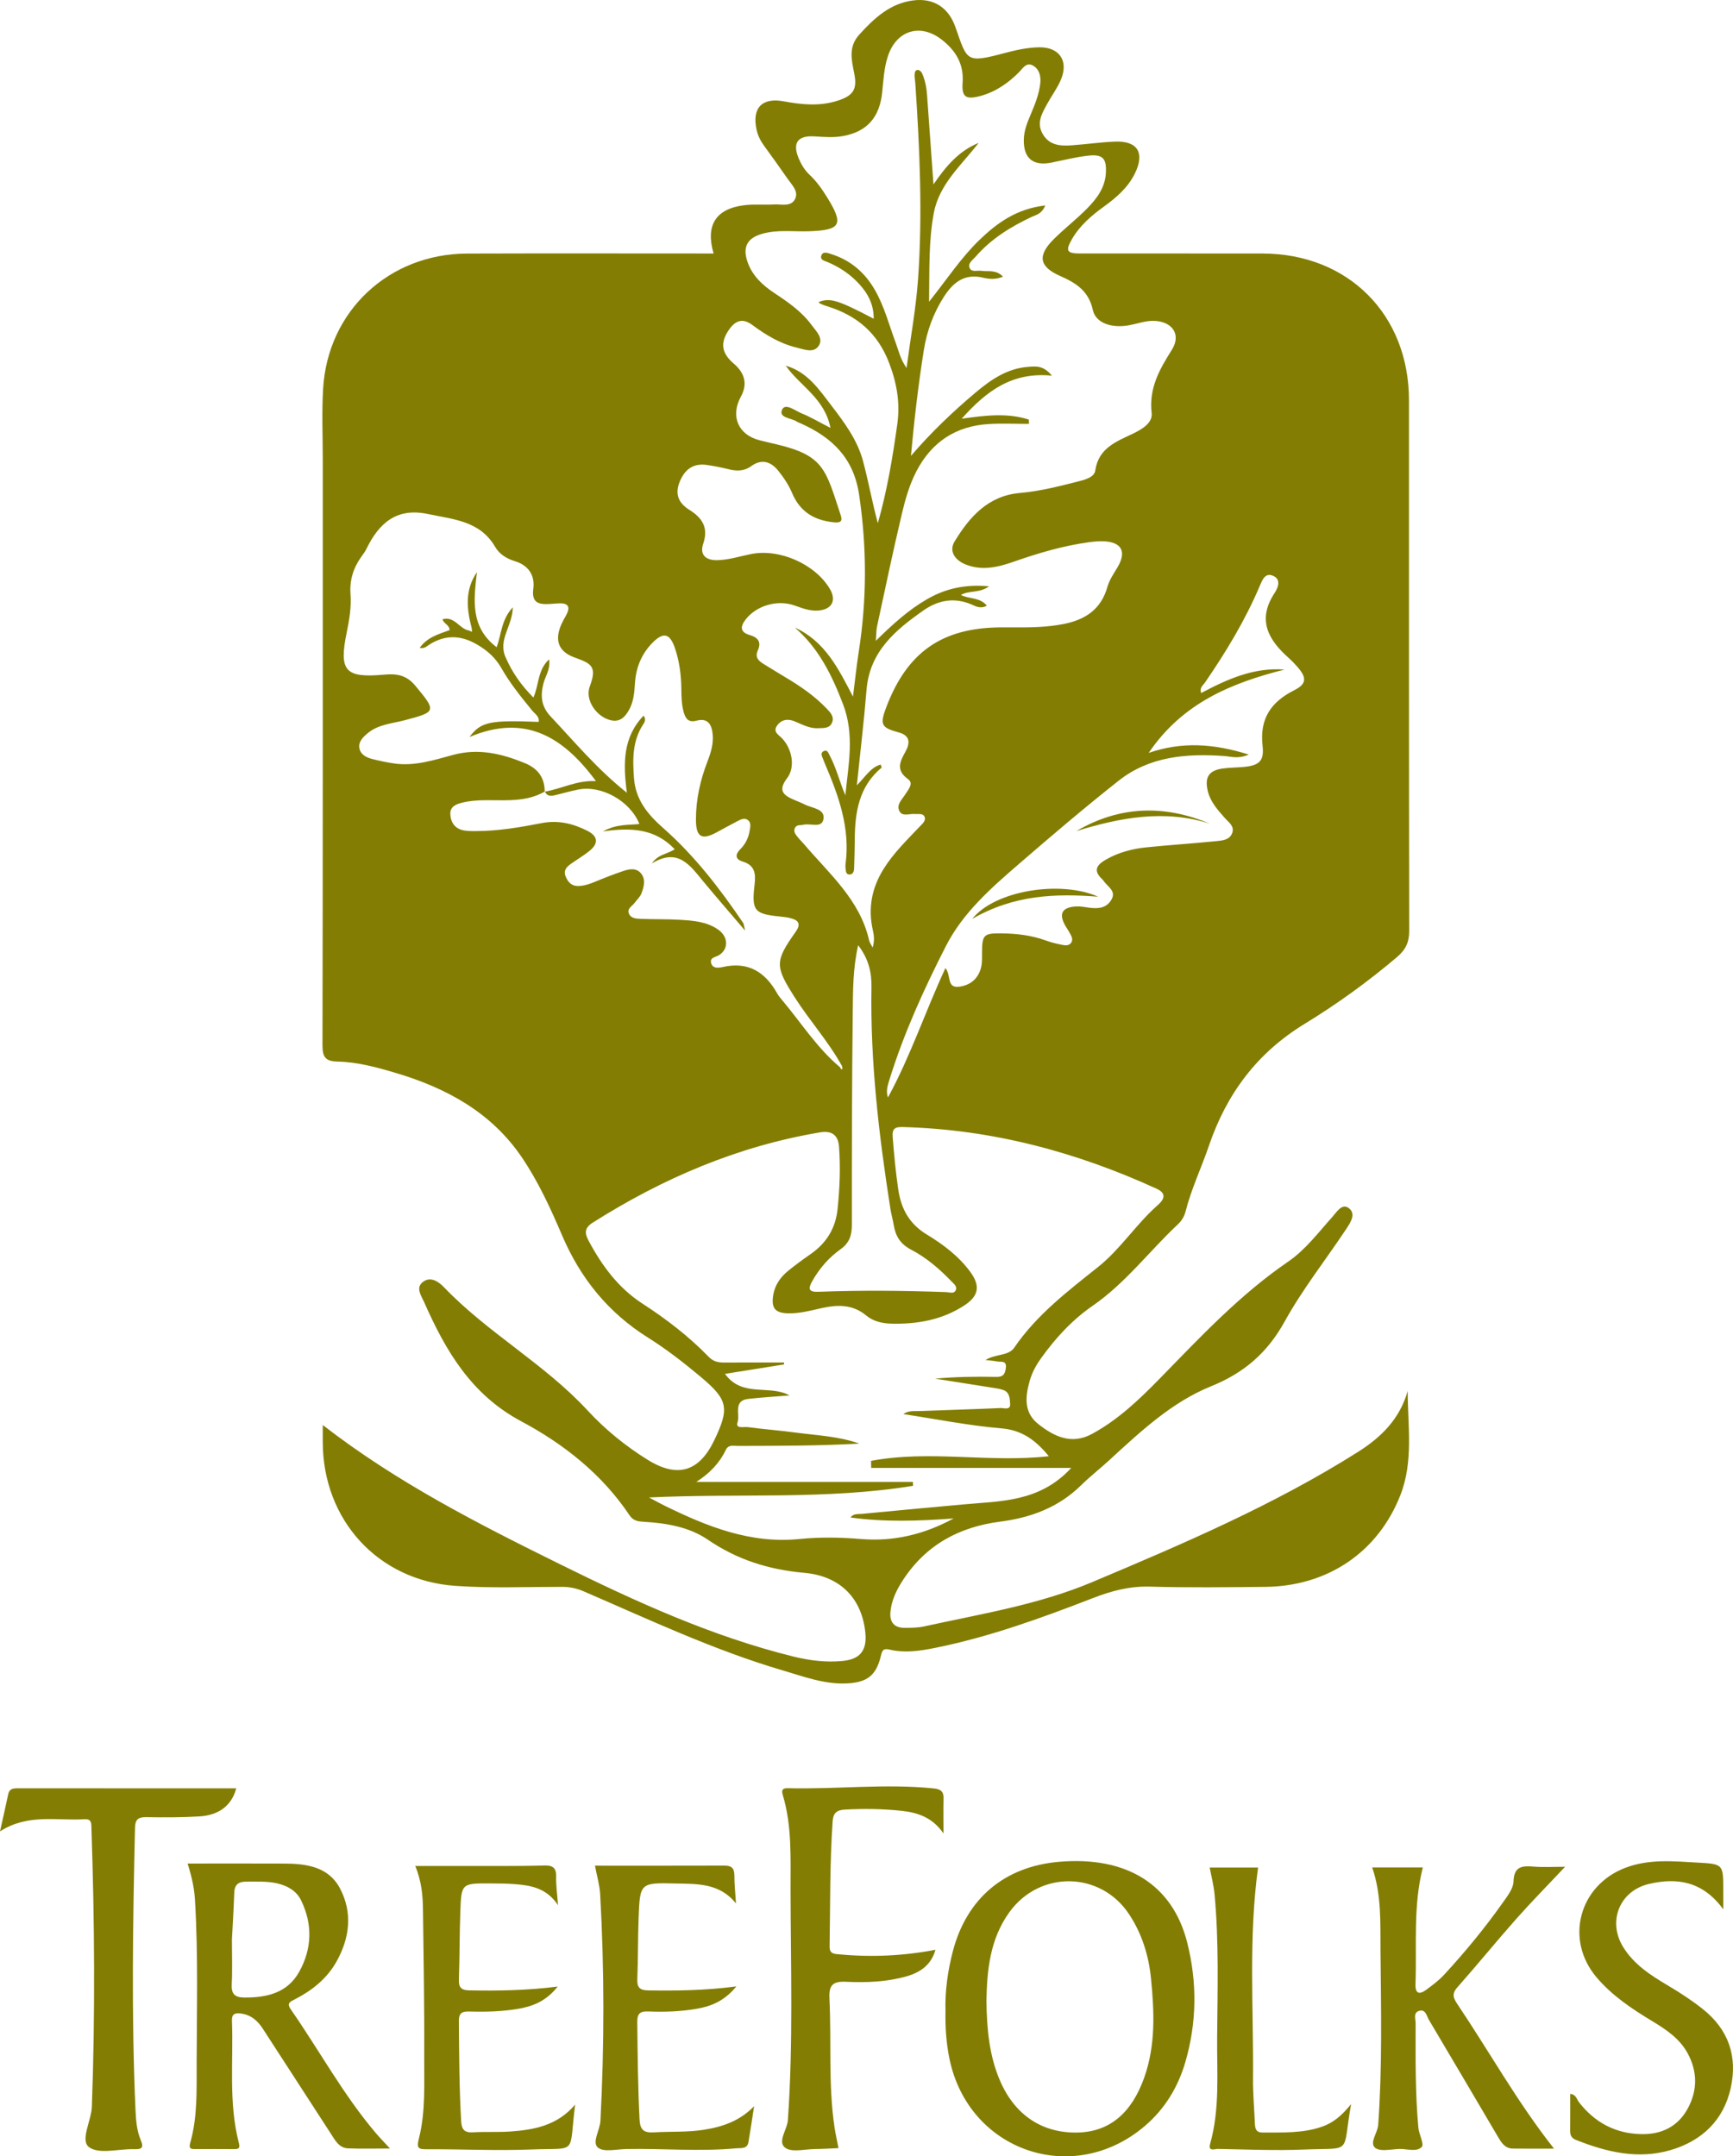 <?xml version="1.0" encoding="UTF-8"?>
<svg id="Layer_2" data-name="Layer 2" xmlns="http://www.w3.org/2000/svg" viewBox="0 0 1029.527 1281.342">
  <defs>
    <style>
      .cls-1 {
        fill: #837e03;
        stroke-width: 0px;
      }
    </style>
  </defs>
  <g id="Layer_1-2" data-name="Layer 1">
    <g>
      <path class="cls-1" d="M423.925,150.64c-4.95-16.927,1.386-26.69,18.464-28.729,5.715-.682,11.572-.072,17.341-.428,4.468-.276,10.326,1.712,12.693-3.448,2.03-4.426-1.996-8.198-4.497-11.768-4.588-6.548-9.193-13.087-13.926-19.531-2.164-2.946-3.753-6.067-4.54-9.635-2.836-12.854,3.161-19.321,16.154-16.887,10.705,2.006,21.314,3.033,31.887-.345,9.308-2.973,11.831-6.672,10.026-15.951-1.599-8.218-3.724-15.978,2.957-23.36,8.888-9.82,18.361-18.576,32.059-20.315,11.99-1.522,20.908,4.126,25.007,15.761,7.195,20.425,6.105,21.658,29.428,15.479,6.656-1.763,13.41-3.265,20.361-3.372,11.945-.184,17.641,8.008,12.918,19.233-2.118,5.035-5.512,9.521-8.138,14.359-3.025,5.574-6.498,11.172-2.737,17.812,3.929,6.938,10.549,7.32,17.342,6.832,8.523-.613,17.012-1.843,25.541-2.2,13.548-.567,18,6.645,11.899,19.007-4.145,8.397-11.064,14.341-18.501,19.713-7.436,5.372-14.322,11.333-18.925,19.388-3.91,6.842-2.922,8.366,4.885,8.371,36.145.023,72.289-.037,108.434.022,50.852.082,86.963,36.283,86.971,87.153.015,105.12-.054,210.239.141,315.358.013,6.739-2.117,11.19-7.204,15.511-17.287,14.683-35.668,27.971-54.914,39.724-28.261,17.257-46.36,41.566-56.87,72.463-4.43,13.025-10.439,25.503-13.836,38.915-.756,2.985-2.291,5.599-4.573,7.737-17.056,15.978-31.133,34.949-50.719,48.461-12.02,8.292-22.04,19.156-30.613,31.158-2.913,4.078-5.297,8.417-6.669,13.22-2.69,9.416-3.754,18.86,4.991,25.814,9.447,7.512,19.832,12.487,31.968,5.904,15.465-8.387,28.061-20.414,40.198-32.852,24.07-24.667,47.602-49.842,76.294-69.488,10.286-7.043,17.833-17.178,26.123-26.41,2.636-2.936,5.729-8.327,9.713-5.579,4.822,3.326,1.258,8.7-1.242,12.469-12.192,18.377-26,35.832-36.627,55.055-10.286,18.606-24.08,30.538-43.747,38.503-23.481,9.509-42.049,27.035-60.586,44.036-5.486,5.031-11.377,9.637-16.683,14.846-13.403,13.158-29.855,19.213-48.07,21.564-24.211,3.125-43.97,13.745-57.589,34.568-3.813,5.83-6.862,11.962-7.529,19.013-.58,6.135,2.207,9.54,8.464,9.507,3.849-.02,7.8-.024,11.527-.844,33.627-7.396,67.87-12.856,99.792-26.299,54.093-22.78,108.087-45.862,157.948-77.366,13.926-8.799,24.896-19.718,29.545-36.255.042,20.905,3.541,41.839-4.346,61.937-13.268,33.81-43.12,54.135-80.315,54.492-22.899.22-45.814.498-68.697-.144-11.945-.335-22.675,2.555-33.609,6.793-30.583,11.853-61.419,23.069-93.694,29.586-8.929,1.803-18.018,3.198-27.083,1.047-3.722-.883-4.418.362-5.22,3.736-2.788,11.734-8.248,15.826-20.424,16.345-13.274.566-25.445-4.067-37.867-7.722-40.848-12.02-79.258-30.15-118.191-46.961-4.171-1.801-8.241-2.688-12.754-2.692-21.239-.017-42.559.911-63.699-.602-45.963-3.288-78.473-39.215-78.627-85.279-.011-3.219-.001-6.437-.001-10.296,43.932,34.092,92.481,58.793,141.29,82.894,44.495,21.971,89.613,42.632,138.103,54.641,9.716,2.406,19.54,3.655,29.518,2.661,10.392-1.035,14.46-6.274,13.429-16.724-1.946-19.724-14.163-33.639-36.189-35.621-21.212-1.909-39.856-7.729-57.465-19.76-10.921-7.461-24.472-9.8-37.877-10.568-3.361-.193-6.317-.528-8.533-3.841-16.362-24.465-39.071-42.382-64.393-55.898-29.729-15.869-44.951-42-57.671-70.826-1.625-3.683-5.299-8.56-.611-12.049,4.604-3.426,9.357.026,12.485,3.29,26.024,27.164,59.633,45.424,85.232,73.142,10.46,11.326,22.535,21.159,35.728,29.345,17.722,10.996,30.598,7.102,39.574-11.697,9.051-18.955,8.274-23.928-8.108-37.616-9.928-8.295-20.211-16.353-31.155-23.206-23.781-14.891-40.28-35.322-51.242-60.995-6.806-15.94-14.094-31.847-23.859-46.244-18.072-26.646-44.682-41.126-74.705-50.083-11.345-3.385-22.911-6.555-34.814-6.802-7.355-.153-8.91-2.874-8.897-9.871.227-115.881.159-231.762.165-347.644.001-14.071-.619-28.18.197-42.205,2.689-46.23,39.011-80.261,85.584-80.422,48.552-.168,97.106-.038,146.407-.038ZM499.181,634.31c.184.655.452,1.411,1.241.824.225-.167-.163-1.158-.27-1.771-8.021-14.523-19.209-26.862-28.084-40.808-11.706-18.396-11.848-21.233.621-38.862,2.864-4.05,2.276-6.588-2.447-7.935-2.1-.599-4.315-.873-6.498-1.09-15.661-1.559-17.331-3.327-15.458-19.199.775-6.568.038-11.344-7.131-13.534-4.561-1.393-4.425-4.24-1.312-7.365,3.011-3.022,4.798-6.661,5.497-10.891.368-2.223.999-4.607-.861-6.234-1.933-1.691-4.2-.633-6.18.403-4.151,2.172-8.276,4.394-12.382,6.649-8.977,4.93-12.478,3.018-12.486-7.451-.01-11.967,2.585-23.541,6.894-34.678,2.019-5.22,3.603-10.462,3.051-16.085-.554-5.646-2.787-9.818-9.514-8.058-4.672,1.222-6.514-.886-7.682-4.988-1.309-4.599-1.368-9.261-1.42-13.939-.093-8.333-1.166-16.517-3.887-24.401-2.931-8.491-6.738-9.421-12.976-3.228-6.756,6.708-10.11,14.979-10.698,24.424-.344,5.528-.802,11.073-3.641,15.979-2.301,3.978-5.219,7.144-10.614,5.938-8.502-1.901-15.63-12.026-12.575-20.135,4.528-12.02.811-13.623-9.118-17.217-9.636-3.489-11.959-10.366-7.671-19.875.792-1.756,1.761-3.434,2.694-5.123,2.601-4.71,1.674-7.36-4.152-7.132-1.926.075-3.847.278-5.772.386-6.368.358-10.645-.726-9.538-9.064,1.059-7.98-2.895-13.936-10.869-16.358-5.005-1.52-9.247-4.152-11.796-8.529-9.04-15.521-24.889-16.338-39.956-19.527-18.7-3.958-29.104,5.508-36.55,20.794-.838,1.721-2.046,3.272-3.162,4.845-4.646,6.548-6.849,13.868-6.259,21.827.58,7.816-.685,15.341-2.251,22.931-4.738,22.975-.975,27.182,22.478,25.041,7.252-.662,13.051.286,18.251,6.564,12.621,15.236,12.713,15.547-6.42,20.578-7.394,1.944-15.38,2.389-21.657,7.52-2.809,2.296-5.735,5.068-5.153,8.898.592,3.899,4.14,5.722,7.751,6.62,4.264,1.06,8.582,1.986,12.928,2.615,12.12,1.753,23.614-2.004,34.965-5.077,15.099-4.087,28.88-.783,42.642,4.848,7.642,3.127,11.854,8.552,11.825,16.976l.124-.115c-6.529,3.868-13.691,4.941-21.155,5.194-9.343.317-18.778-.808-28.01,1.483-3.62.898-7.191,2.257-7.018,6.785.169,4.424,2.275,8.097,6.765,9.386,2.587.743,5.451.696,8.191.698,13.297.011,26.363-2.221,39.336-4.743,9.784-1.902,18.654.278,27.139,4.592,6.426,3.267,6.719,7.56,1.097,12.045-3.436,2.741-7.247,5.008-10.852,7.542-2.62,1.842-4.656,3.933-3.146,7.579,1.378,3.326,3.442,5.633,7.324,5.615,3.657-.017,6.988-1.217,10.332-2.606,5.333-2.216,10.73-4.301,16.192-6.174,3.708-1.271,7.923-2.207,10.82,1.196,2.989,3.511,1.854,7.959.409,11.832-.828,2.221-2.81,4.018-4.304,5.982-1.432,1.882-4.41,3.227-3.233,6.121,1.218,2.998,4.464,3.063,7.129,3.176,7.708.326,15.445.089,23.141.562,7.962.49,16.061,1.034,22.898,5.908,5.936,4.232,6.148,11.411.45,15.056-1.983,1.268-5.532,1.312-4.798,4.577.811,3.608,4.53,3.064,6.947,2.517,15.187-3.435,25.318,3.002,32.444,15.869.793,1.432,1.918,2.694,2.979,3.961,11.267,13.458,20.74,28.465,34.401,39.856ZM518.418,563.048c1.223-4.124.801-7.232.097-10.352-2.945-13.043-.635-25.072,6.451-36.428,5.913-9.476,13.852-17.113,21.426-25.119,1.48-1.564,3.704-3.352,2.943-5.59-.85-2.499-3.709-1.655-5.836-1.86-3.147-.303-7.375,1.717-9.147-1.654-2.078-3.953,1.655-7.092,3.636-10.295,1.711-2.767,4.925-6.259,1.489-8.735-7.151-5.153-5.145-10.013-1.702-16.127,2.524-4.483,3.657-9.616-3.739-11.631-10.736-2.924-11.494-4.654-7.395-15.37,12.368-32.337,32.91-46.721,67.259-47.083,2.759-.029,5.518-.023,8.276-.003,9.934.074,19.826-.068,29.655-1.999,12.921-2.539,22.316-8.713,26.076-22.155,1.158-4.139,3.827-7.898,6.053-11.686,5.366-9.132,2.407-14.836-8.224-15.308-3.008-.134-6.068.169-9.061.583-15.354,2.125-30.108,6.508-44.71,11.629-9.16,3.213-18.618,5.426-28.27,1.565-6.711-2.684-9.965-8.113-6.65-13.59,8.922-14.742,20.011-27.255,38.778-28.897,12.159-1.064,23.882-4.091,35.623-7.103,3.798-.974,8.666-2.45,9.213-6.217,1.939-13.34,12.357-17.14,22.333-21.912,5.312-2.541,11.845-6.385,11.172-12.201-1.715-14.815,4.574-25.853,12.018-37.686,5.902-9.382-.201-17.355-11.648-17.156-4.591.08-9.144,1.764-13.735,2.605-10.264,1.88-19.834-1.173-21.573-9.07-2.504-11.37-9.914-15.997-19.407-20.202-12.817-5.676-13.613-12.315-3.347-22.348,6.302-6.159,13.308-11.61,19.467-17.899,5.604-5.723,10.475-12.128,11.012-20.726.543-8.692-1.704-11.469-10.24-10.552-7.366.791-14.627,2.622-21.91,4.116-11.12,2.281-16.888-2.516-16.584-13.824.144-5.381,2.165-10.217,4.206-15.036,2.481-5.858,4.835-11.783,5.565-18.118.491-4.265-.535-8.682-4.576-10.776-3.801-1.97-5.921,1.943-8.115,4.142-6.552,6.569-13.948,11.666-22.983,14.084-8.497,2.274-11.073.637-10.454-7.893.808-11.141-4.085-19.097-12.361-25.575-12.725-9.961-26.976-5.607-32.032,9.815-2.251,6.864-2.643,14.053-3.353,21.195-1.503,15.121-8.976,23.552-23.069,26.205-5.738,1.08-11.527.584-17.324.232-9.964-.605-13.103,4.019-9.171,13.243,1.523,3.574,3.51,6.888,6.381,9.571,4.275,3.996,7.566,8.75,10.609,13.688,9.844,15.973,7.988,19.231-10.957,19.88-9.336.32-18.787-1.119-27.983,1.56-8.674,2.526-11.477,7.754-8.638,16.306,2.84,8.555,9.079,14.229,16.366,19.052,8.063,5.337,16.033,10.911,21.823,18.806,2.64,3.599,7.222,7.806,4.19,12.376-3.027,4.561-8.683,2.065-13.065,1.026-9.813-2.327-18.316-7.495-26.335-13.433-5.777-4.278-10.05-2.688-13.868,2.809-5.308,7.642-4.558,13.828,2.734,20.047q10.324,8.805,4.315,19.758c-6.272,11.432-1.671,22.489,10.771,25.791,3.461.919,6.961,1.692,10.446,2.518,28.235,6.692,29.143,14.94,38.061,41.986,1.091,3.31.462,4.812-3.972,4.359-11.756-1.2-20.165-6.237-24.892-17.466-2.002-4.755-5.006-9.242-8.267-13.275-4.282-5.295-9.788-7.174-15.942-2.676-4.181,3.056-8.606,3.076-13.39,1.883-4.268-1.064-8.608-1.913-12.961-2.55-7.992-1.169-13.074,2.469-16.121,9.803-3.096,7.451-.825,12.808,5.69,16.867,7.542,4.699,11.479,10.519,8.243,20.026-2.195,6.448,1.196,9.94,8.065,9.869,6.977-.072,13.56-2.287,20.3-3.632,16.992-3.39,38.153,5.964,46.873,20.785,3.958,6.727,1.28,11.972-6.535,12.758-5.117.515-9.717-1.301-14.43-2.968-10.307-3.647-22.684.053-29.053,8.251-3.26,4.196-3.486,7.579,2.338,9.277,4.92,1.435,7.126,4.135,4.852,9.156-1.835,4.052.348,6.177,3.423,8.046,4.24,2.577,8.434,5.233,12.702,7.765,9.042,5.365,17.682,11.258,24.949,18.941,2.089,2.209,4.403,4.654,3.093,7.992-1.522,3.878-5.324,3.336-8.549,3.483-5.168.236-9.512-2.41-14.115-4.218-3.999-1.571-7.836-.759-10.231,2.905-2.354,3.601,1.156,5.243,3.177,7.379,5.906,6.242,7.992,17.032,2.943,23.632-5.444,7.116-2.475,10.016,3.844,12.732,2.277.979,4.601,1.868,6.811,2.982,4.233,2.134,11.611,2.398,11.001,8.158-.664,6.275-7.7,2.749-11.858,3.789-1.808.452-4.11-.225-5.135,1.884-1.174,2.414.615,4.145,1.942,5.843,1.015,1.299,2.266,2.41,3.334,3.67,15.024,17.724,33.389,33.191,38.807,57.422.267,1.194,1.113,2.258,2.081,4.147ZM585.403,808.135c6.466-3.831,13.688-2.279,17.156-7.359,13.313-19.501,31.732-33.5,49.845-47.962,13.183-10.526,22.326-25.081,34.935-36.301,2.319-2.063,7.474-6.622-.2-10.134-47.931-21.933-97.907-35.255-150.83-36.667-4.674-.125-6.387.939-5.999,5.908.817,10.454,1.797,20.865,3.332,31.248,1.708,11.554,6.587,20.422,17.01,26.745,9.62,5.836,18.778,12.722,25.624,21.971,6.207,8.387,5.333,14.448-3.457,20.173-13.156,8.568-27.971,11.195-43.45,10.781-5.385-.144-10.692-1.43-14.722-4.791-8.453-7.052-17.689-6.459-27.382-4.246-6.178,1.41-12.341,3.01-18.748,2.925-7.967-.106-10.477-3.025-9.176-10.866.995-5.991,4.323-10.717,8.934-14.453,4.28-3.469,8.74-6.733,13.265-9.879,9.383-6.522,14.841-15.268,16.032-26.723,1.286-12.377,1.808-24.756.866-37.177q-.775-10.232-11.281-8.449c-48.876,8.21-93.4,27.275-135.078,53.675-5.344,3.385-4.554,6.713-2.299,10.919,7.907,14.753,17.618,27.935,31.958,37.218,14.157,9.165,27.497,19.433,39.258,31.544,2.929,3.016,5.908,3.442,9.572,3.418,11.736-.078,23.473-.029,35.21-.029.001.386.003.772.004,1.159-11.291,1.802-22.581,3.604-35.088,5.6,10.289,14.289,26.466,6.179,38.324,12.817-8.583.702-16.559,1.155-24.484,2.055-9.189,1.044-4.78,9.241-6.385,13.953-1.356,3.981,3.799,2.51,6.029,2.81,9.564,1.284,19.205,2,28.769,3.282,12.54,1.68,25.284,2.137,37.552,6.526-24.051,1.341-48.041,1.309-72.031,1.389-2.575.008-5.693-.983-7.288,2.349-3.837,8.017-9.749,14.051-17.506,19.018h128.647c.03.775.059,1.549.089,2.324-51.426,8.407-103.592,4.346-156.827,6.928,4.12,2.18,6.758,3.669,9.474,4.998,25.18,12.319,50.722,22.597,79.834,19.687,12.02-1.202,24.329-1.018,36.385-.013,19.53,1.628,37.502-2.598,55.27-12.206-20.816,1.56-41.014,2.23-61.253-.559,1.727-2.485,4.451-1.942,6.742-2.164,20.037-1.944,40.087-3.762,60.133-5.607,22.271-2.05,45.416-1.269,64.226-21.691h-118.847c-.023-1.397-.046-2.794-.069-4.191,34.787-6.607,70.29,1.226,105.623-2.77-7.698-9.302-15.702-15.507-28.207-16.555-19.402-1.625-38.616-5.5-58.245-8.472,3.195-2.298,6.597-1.68,9.792-1.807,15.985-.632,31.978-1.069,47.959-1.789,2.041-.092,5.954,1.455,5.709-2.448-.183-2.922-.216-6.95-4.106-8.283-2.324-.796-4.831-1.099-7.277-1.492-11.061-1.773-22.13-3.499-33.196-5.242,12.207-1.137,24.284-1.284,36.353-1.053,3.932.075,5.119-1.417,5.636-5.095.695-4.946-2.852-3.594-5.182-4.067-1.834-.373-3.721-.487-6.935-.882ZM741.875,448.385c-6.464,2.749-10.506,1.144-14.518.861-22.494-1.589-44.448.146-62.86,14.71-20.096,15.896-39.641,32.513-59.022,49.282-16.61,14.371-33.365,28.999-43.523,48.911-13.018,25.516-24.918,51.604-33.447,79.063-1.086,3.498-2.356,7.017-1.012,10.959,13.38-24.552,22.201-51.108,34.149-76.903,3.552,4.261.579,11.908,7.97,11.073,6.793-.768,11.717-4.836,13.288-11.802.655-2.904.462-6.019.489-9.04.09-9.853,1.136-10.967,10.997-10.882,9.138.079,18.141,1.058,26.815,4.218,2.581.94,5.263,1.663,7.954,2.222,2.387.495,5.314,1.482,7.038-.659,1.79-2.222.004-4.694-1.203-6.859-.536-.962-1.157-1.876-1.731-2.817-4.629-7.588-2.53-11.718,6.331-12.111,2.446-.109,4.93.426,7.385.752,5.179.686,10.17.42,13.183-4.57,3.226-5.343-2.055-7.758-4.384-11.145-.311-.452-.657-.897-1.057-1.269-5.28-4.913-3.412-8.283,2.073-11.464,7.576-4.393,15.793-6.543,24.334-7.411,13.705-1.392,27.459-2.287,41.168-3.647,3.742-.371,8.264-.642,9.761-4.944,1.407-4.045-2.241-6.36-4.564-8.998-4.193-4.761-8.464-9.478-10.002-15.927-1.931-8.098.634-12.16,8.845-13.317,4.082-.575,8.247-.536,12.361-.915,9.19-.847,12.422-3.369,11.372-12.5-1.851-16.105,4.922-26.136,18.805-33.1,7.339-3.681,7.516-7.368,2.095-13.634-1.621-1.874-3.326-3.704-5.178-5.345-12.293-10.891-19.205-22.756-8.54-38.875,1.884-2.847,4.061-7.938-.864-10.114-4.796-2.12-6.463,2.396-8.008,6.034-8.658,20.386-20.063,39.215-32.568,57.425-1.132,1.649-3.359,2.978-2.243,6.184,15.543-8.247,31.296-15.349,49.519-13.948-31.599,7.984-60.654,19.9-80.663,49.509,20.009-6.866,38.675-5.494,59.453.995ZM509.804,561.66c-3.19,14.255-3.052,26.995-3.205,39.601-.511,42.142-.557,84.291-.538,126.437.003,6.213-1.291,10.77-6.745,14.65-6.954,4.948-12.607,11.472-16.846,19.048-2.385,4.263-2.262,6.443,3.687,6.213,25.338-.979,50.683-.733,76.022.193,1.827.067,4.234,1.104,5.397-.748,1.513-2.408-.88-4.122-2.274-5.572-7.097-7.382-14.903-14.142-23.932-18.839-6.428-3.344-9.325-8.005-10.418-14.607-.539-3.255-1.479-6.445-1.989-9.703-6.829-43.588-12.005-87.322-11.258-131.557.146-8.649-1.482-16.691-7.901-25.117Z"/>
      <path class="cls-1" d="M561.686,1194.846c-.327-11.66,1.302-23.642,4.393-35.436,8.229-31.391,30.674-50.278,63.036-53.081,40.248-3.487,67.47,13.578,76.156,47.915,6.012,23.767,5.748,47.565-1.092,71.084-4.313,14.829-12.139,27.797-23.99,37.927-42.663,36.469-104.815,15.076-116.15-39.895-1.903-9.231-2.531-18.56-2.353-28.515ZM586.004,1189.203c.286,16.686,1.672,32.516,8.208,47.506,8.862,20.327,25.268,31.154,46.559,30.471,18.355-.589,31.493-11.467,39.005-32.68,6.803-19.211,5.971-39.043,4-58.857-1.352-13.59-5.322-26.408-12.882-37.964-16.881-25.801-53.173-26.491-71.272-1.382-11.59,16.078-13.285,34.616-13.616,52.906Z"/>
      <path class="cls-1" d="M111.461,1107.355c20.175,0,38.882-.064,57.588.022,13.127.06,26.165,1.936,32.92,14.737,7.616,14.432,5.8,29.46-2.064,43.502-5.681,10.143-14.521,17.183-24.774,22.441-2.643,1.356-5.006,2.177-2.405,5.921,16.966,24.412,31.161,50.728,50.51,73.503,2.448,2.882,5.108,5.583,8.439,9.204-9.075,0-17.0.239-24.903-.083-5.394-.22-7.694-4.824-10.232-8.731-13.504-20.788-26.967-41.603-40.442-62.41-3.128-4.831-7.128-8.274-13.143-8.995-3.382-.405-5.314.274-5.161,4.175.948,24.164-2.097,48.557,4.024,72.41.742,2.891.634,4.041-2.591,4.008-7.718-.081-15.438-.041-23.157-.017-2.547.008-4.079-.142-3.072-3.669,4.373-15.318,3.797-31.129,3.825-46.814.057-32.519.96-65.052-.991-97.551-.381-6.347-1.535-12.56-4.37-21.652ZM137.779,1152.585c0,10.526.328,18.512-.111,26.455-.315,5.697,1.7,7.879,7.362,7.927,13.349.113,25.587-2.623,32.61-15.108,7.73-13.741,8.189-28.353,1.22-42.641-2.763-5.664-8.151-8.718-14.363-10.112-5.975-1.34-12.018-.937-18.058-.995-4.618-.044-7.1,1.615-7.273,6.574-.355,10.151-.996,20.292-1.388,27.898Z"/>
      <path class="cls-1" d="M815.166,1109.654h30.103c-5.898,23.061-3.503,46.306-4.363,69.352-.212,5.675,2.235,6.415,6.33,3.402,3.755-2.763,7.57-5.607,10.709-9.013,12.525-13.591,24.269-27.856,34.929-42.961,2.673-3.788,6.127-8.171,6.256-12.372.284-9.224,5.232-9.421,12.079-8.873,5.737.459,11.541.094,18.575.094-10.186,10.829-19.885,20.664-29.035,30.986-11.883,13.406-23.179,27.333-35.058,40.743-3.465,3.912-2.161,6.518.202,10.037,19.001,28.296,35.587,58.195,57.296,85.714-8.613,0-16.537.086-24.458-.032-4.876-.073-6.964-3.791-9.102-7.428-13.547-23.039-27.109-46.069-40.752-69.051-1.404-2.365-1.954-6.684-6.046-5.275-3.342,1.15-1.838,4.825-1.84,7.361-.021,20.676-.277,41.367,1.619,61.987.367,3.985,3.582,9.767,2.007,11.433-3.041,3.215-8.76,1.064-13.351,1.216-4.945.164-11.59,1.739-14.425-.769-3.403-3.011,1.578-8.814,1.921-13.636,2.445-34.434,1.662-68.911,1.346-103.371-.151-16.464.731-33.107-4.941-49.544Z"/>
      <path class="cls-1" d="M560.484,1089.451c-6.511-9.403-15.085-12.348-24.77-13.405-11.286-1.232-22.542-1.36-33.872-.741-4.806.263-6.846,2.091-7.179,6.807-1.753,24.789-1.386,49.622-1.819,74.439-.081,4.643,2.804,4.48,5.911,4.771,19.054,1.789,37.996.928,56.986-2.725-2.266,8.046-7.861,13.123-17.078,15.755-11.824,3.377-24.025,3.841-36.114,3.265-8.296-.396-10.192,2.434-9.805,10.222,1.258,25.315-.743,50.761,2.98,75.984.626,4.238,1.587,8.427,2.394,12.638-4.643.192-9.285.508-13.929.546-6.062.05-13.863,2.169-17.745-.779-4.755-3.61,1.209-10.672,1.612-16.418,3.211-45.754,1.655-91.549,1.582-137.326-.03-18.711.879-37.578-4.614-55.852-.893-2.971-.133-4.125,2.892-4.048,28.942.739,57.888-2.833,86.842.136,4.127.423,5.902,1.854,5.776,6.059-.189,6.301-.049,12.612-.049,20.673Z"/>
      <path class="cls-1" d="M0,1088.252c1.84-8.302,3.416-15.209,4.887-22.139.68-3.203,2.902-3.473,5.584-3.471,43.252.033,86.505.024,129.881.024-2.663,10.043-10.112,15.978-21.88,16.683-10.442.626-20.939.639-31.404.449-4.853-.088-6.748,1.166-6.866,6.372-1.265,55.659-2.17,111.314.263,166.963.277,6.326.68,12.769,3.182,18.651,2.135,5.02-.055,5.405-4.173,5.304-9.088-.223-20.649,3.181-26.553-1.182-5.477-4.048,1.347-15.662,1.653-24.134,1.994-55.113,1.61-110.207-.253-165.306-.092-2.732.279-5.71-4.091-5.439-16.504,1.023-33.67-3.452-50.229,7.226Z"/>
      <path class="cls-1" d="M1023.74,1134.535c-12.245-16.704-27.442-18.934-44.059-15.074-17.567,4.081-24.825,22.238-15.39,37.537,6.436,10.438,16.476,16.855,26.692,22.911,7.122,4.223,14.009,8.703,20.511,13.857,15.449,12.246,20.849,28.278,16.671,47.036-4.258,19.115-17.09,31.301-35.526,36.772-19.4,5.757-38.137,1.283-56.41-5.987-2.902-1.155-3.479-3.015-3.445-5.735.088-7.123.03-14.249.03-21.581,3.511.224,3.851,3.174,5.196,4.904,9.375,12.069,21.619,18.606,36.88,18.966,12.251.289,22.107-4.514,27.972-15.618,5.662-10.72,5.507-21.73-.27-32.405-4.773-8.821-12.898-14.193-21.184-19.196-12.07-7.288-23.705-15.055-32.943-25.944-18.941-22.327-10.503-54.459,16.95-65.031,14.188-5.463,28.767-3.964,43.313-3.143,15.023.848,15.014,1.008,15.012,16.403-.001,3.001-0,6.003-0,11.328Z"/>
      <path class="cls-1" d="M331.503,1132.113c-6.657-10.059-15.802-11.732-25.256-12.487-4.941-.395-9.917-.437-14.878-.459-17.148-.077-17.305-.053-17.906,16.73-.483,13.499-.38,27.018-.849,40.518-.164,4.707,1.544,6.212,6.133,6.297,17.015.316,33.998.093,52.579-2.251-6.756,8.529-14.628,11.719-23.362,13.204-9.546,1.623-19.214,1.923-28.868,1.626-4.289-.132-6.55.568-6.501,5.703.189,19.853.214,39.7,1.367,59.534.282,4.858,1.937,6.846,6.985,6.544,7.424-.444,14.906.03,22.321-.492,14.166-.999,27.858-3.581,38.406-15.98-3.888,30.424,2.087,25.554-26.007,26.671-20.642.821-41.353-.225-62.032-.14-5.128.021-6.257-.554-4.803-6.276,4.107-16.164,3.076-32.889,3.175-49.391.171-28.671-.409-57.346-.725-86.019-.094-8.548-.654-17.052-4.579-26.619,18.294,0,35.543.027,52.791-.012,7.992-.018,15.987-.054,23.973-.297,4.719-.144,7.072,1.339,6.927,6.567-.14,5.085.618,10.195,1.105,17.027Z"/>
      <path class="cls-1" d="M437.467,1180.369c-7.123,8.63-14.837,11.765-23.323,13.25-9.536,1.67-19.213,2.048-28.861,1.646-4.896-.204-6.75,1.043-6.698,6.318.191,19.301.397,38.589,1.355,57.878.309,6.228,2.608,8.001,8.552,7.635,9.882-.608,19.788.014,29.684-1.542,11.218-1.764,21.304-5.254,29.817-13.998-1.108,7.111-2.129,14.237-3.357,21.328-.74,4.269-4.502,3.425-7.299,3.687-21.753,2.042-43.543.008-65.316.434-5.776.113-13.442,2.017-16.831-.884-3.65-3.124,1.224-10.366,1.514-15.948,2.335-44.918,2.352-89.833-.173-134.736-.29-5.164-1.838-10.257-3.07-16.8,25.869,0,51.45.041,77.031-.041,4.217-.013,5.808,1.68,5.79,5.898-.022,5.173.563,10.349.952,16.594-9.829-12.288-23.14-11.576-35.997-11.879-20.939-.494-21.063-.355-21.856,20.383-.463,12.118-.278,24.262-.774,36.379-.205,5.013,1.427,6.7,6.477,6.766,16.822.219,33.612.105,52.38-2.369Z"/>
      <path class="cls-1" d="M802.638,1250.305c-5.375,30.6,1.336,25.781-27.938,27.003-17.051.711-34.168-.065-51.252-.37-1.732-.031-5.903,1.816-4.535-3.041,5.86-20.811,3.974-42.166,4.155-63.303.243-28.367,1.102-56.782-1.552-85.1-.484-5.166-1.841-10.25-2.871-15.776h28.741c-5.747,41.725-2.64,83.755-3,125.681-.076,8.804.738,17.614,1.107,26.423.126,2.997.656,5.393,4.534,5.372,11.836-.062,23.695.533,35.185-3.409,6.76-2.319,11.911-6.629,17.427-13.478Z"/>
      <path class="cls-1" d="M595.847,164.408c-4.533,1.896-8.448,1.393-11.898.582-11.106-2.612-17.792,2.913-23.264,11.454-6.204,9.684-10.072,20.378-11.852,31.541-3.313,20.779-5.723,41.703-7.67,62.906,11.871-13.838,24.748-26.146,38.408-37.639,9.171-7.716,18.951-14.43,31.423-15.268,4.195-.282,8.829-1.039,13.893,5.247-23.614-2.358-38.906,9.123-53.578,25.572,14.425-2.038,27.325-3.529,39.911.538.027.846.054,1.692.081,2.538-7.875,0-15.771-.367-23.622.072-19.819,1.108-34.33,10.702-43.404,28.359-4.058,7.896-6.482,16.462-8.501,24.997-5.266,22.258-9.935,44.658-14.766,67.018-.456,2.111-.374,4.339-.692,8.45,10.095-9.938,19.401-18.358,30.35-24.684,11.02-6.367,22.719-9.02,36.925-7.686-5.764,4.218-11.803,2.284-16.758,5.117,4.878,2.57,11.366,1.282,15.42,6.394-3.908,2.124-6.771.261-9.287-.803-10.22-4.324-19.778-2.382-28.267,3.548-16.72,11.68-32.071,24.505-33.908,47.204-1.478,18.267-3.672,36.476-5.762,56.783,5.364-5.44,8.284-10.691,14.144-12.326.284.889.705,1.696.557,1.819-13.437,11.163-15.828,26.426-15.937,42.572-.039,5.791-.198,11.582-.389,17.37-.057,1.722-.665,3.523-2.662,3.578-2.249.062-2.186-2.011-2.399-3.596-.109-.815-.163-1.667-.052-2.477,2.931-21.421-4.102-40.791-12.296-59.926-.434-1.013-.765-2.071-1.219-3.074-.719-1.584-1.358-3.356.598-4.276,2.144-1.009,2.735,1.117,3.453,2.46,4.028,7.531,5.954,15.883,9.376,23.811,1.768-18.161,5.631-35.876-1.417-54.23-6.621-17.243-14.377-33.112-28.577-45.424,17.894,8.155,25.804,24.284,34.523,41.021,1.138-8.954,2.066-17.941,3.452-26.856,4.823-31.021,4.824-61.857.197-93.058-3.26-21.982-16.06-34.06-34.658-42.442-.754-.34-1.595-.55-2.262-1.012-3.288-2.282-11.077-2.179-8.83-7.153,1.893-4.192,7.762.672,11.548,2.188,5.325,2.133,10.303,5.134,17.179,8.661-3.447-17.703-18.181-24.912-26.547-36.967,12.841,3.666,19.772,14.125,27.195,23.804,7.721,10.069,15.361,20.414,18.692,32.868,3.25,12.155,5.464,24.586,8.793,36.902,5.534-19.354,8.784-39.028,11.562-58.81,1.771-12.611-.252-24.315-4.82-36.328-6.796-17.873-19.26-28.34-36.892-33.773-1.316-.405-2.61-.9-3.876-1.443-.468-.201-.824-.66-1.227-1.007,6.744-2.734,11.416-1.351,32.797,9.885.076-8.51-3.445-14.998-8.625-20.652-5.271-5.753-11.654-10.07-18.901-13.079-1.685-.699-4.362-1.231-3.623-3.648.905-2.96,3.812-1.696,5.632-1.134,11.589,3.583,20.179,10.868,26.228,21.409,5.688,9.912,8.464,20.916,12.401,31.485,1.712,4.595,2.665,9.502,6.408,14.874,2.441-18.364,5.601-35.476,6.829-52.726,2.767-38.865.968-77.743-1.629-116.574-.11-1.646-.491-3.294-.418-4.927.058-1.289.297-3.039,2.13-2.85.845.087,1.928,1.097,2.305,1.953,1.793,4.067,2.644,8.387,2.96,12.82,1.224,17.209,2.466,34.417,3.816,53.233,7.558-11.093,15.274-19.983,26.853-24.695-10.131,13.144-23.356,24.437-26.607,41.479-3.151,16.513-2.591,33.412-2.861,52.935,10.729-13.517,18.998-26.116,29.682-36.484,10.537-10.225,22.319-18.829,39.362-20.731-2.19,5.194-5.44,5.544-7.971,6.734-12.582,5.919-24.267,13.116-33.457,23.752-1.671,1.934-4.873,3.906-3.415,6.863,1.2,2.433,4.479,1.129,6.833,1.492,4.039.624,8.661-.946,12.882,3.468Z"/>
      <path class="cls-1" d="M323.579,470.415c9.925-1.622,18.964-6.861,30.461-6.252-19.555-26.441-42.146-40.132-75.148-26.209,6.855-9.088,12.052-10.108,41.143-8.986.503-3.278-2.248-4.732-3.871-6.716-6.628-8.103-13.201-16.241-18.397-25.373-3.505-6.16-8.512-10.538-14.673-14.069-9.548-5.474-18.691-5.676-28.025.218-1.505.951-2.9,2.561-5.746,1.955,4.543-6.424,11.447-8.215,17.757-10.545-.099-3.261-3.514-3.706-4.191-6.463,7.187-2.067,10.043,5.845,15.785,6.717.576.256,1.152.513,1.728.77-.047-.673-.094-1.345-.141-2.018-2.935-11.368-4.343-22.621,3.076-33.48-1.864,16.255-4.197,32.576,11.696,44.622,2.944-7.85,2.661-16.167,9.596-23.708-.167,11.306-8.886,19.091-4.314,29.598,3.958,9.097,9.26,16.644,16.545,24.013,3.445-7.52,2.349-16.238,9.346-22.698.891,6.021-2.231,9.901-3.329,14.213-1.882,7.386-1.494,13.639,4.241,19.732,14.281,15.17,27.597,31.274,45.288,45.333-2.278-17.303-2.468-32.932,9.95-45.828,1.583,2.356.631,3.837-.258,5.192-6.47,9.859-6.284,20.733-5.472,31.915.938,12.924,8.169,21.588,17.38,29.712,18.605,16.407,33.649,35.943,47.51,56.41.378.558.363,1.382,1.116,4.515-9.291-10.913-17.136-19.948-24.776-29.152-7.841-9.445-14.957-20.346-30.591-10.757,3.706-5.528,9.201-5.539,13.563-8.431-11.691-12.335-25.851-12.982-42.643-10.594,8.007-4.474,14.966-3.68,21.667-4.417-5.498-13.687-22.585-23.235-36.406-20.444-4.318.872-8.576,2.041-12.849,3.126-2.721.69-5.389,1.376-6.893-2.017-.004.003-.127.118-.127.118Z"/>
      <path class="cls-1" d="M577.558,546.042c13.486-16.958,52.524-23.101,74.852-13.195-25.265-1.976-50.091-1.166-74.852,13.195Z"/>
      <path class="cls-1" d="M718.762,489.451c-26.884-8.597-53.181-3.672-79.343,4.386,25.752-15.065,52.238-15.751,79.343-4.386Z"/>
    </g>
  </g>
</svg>